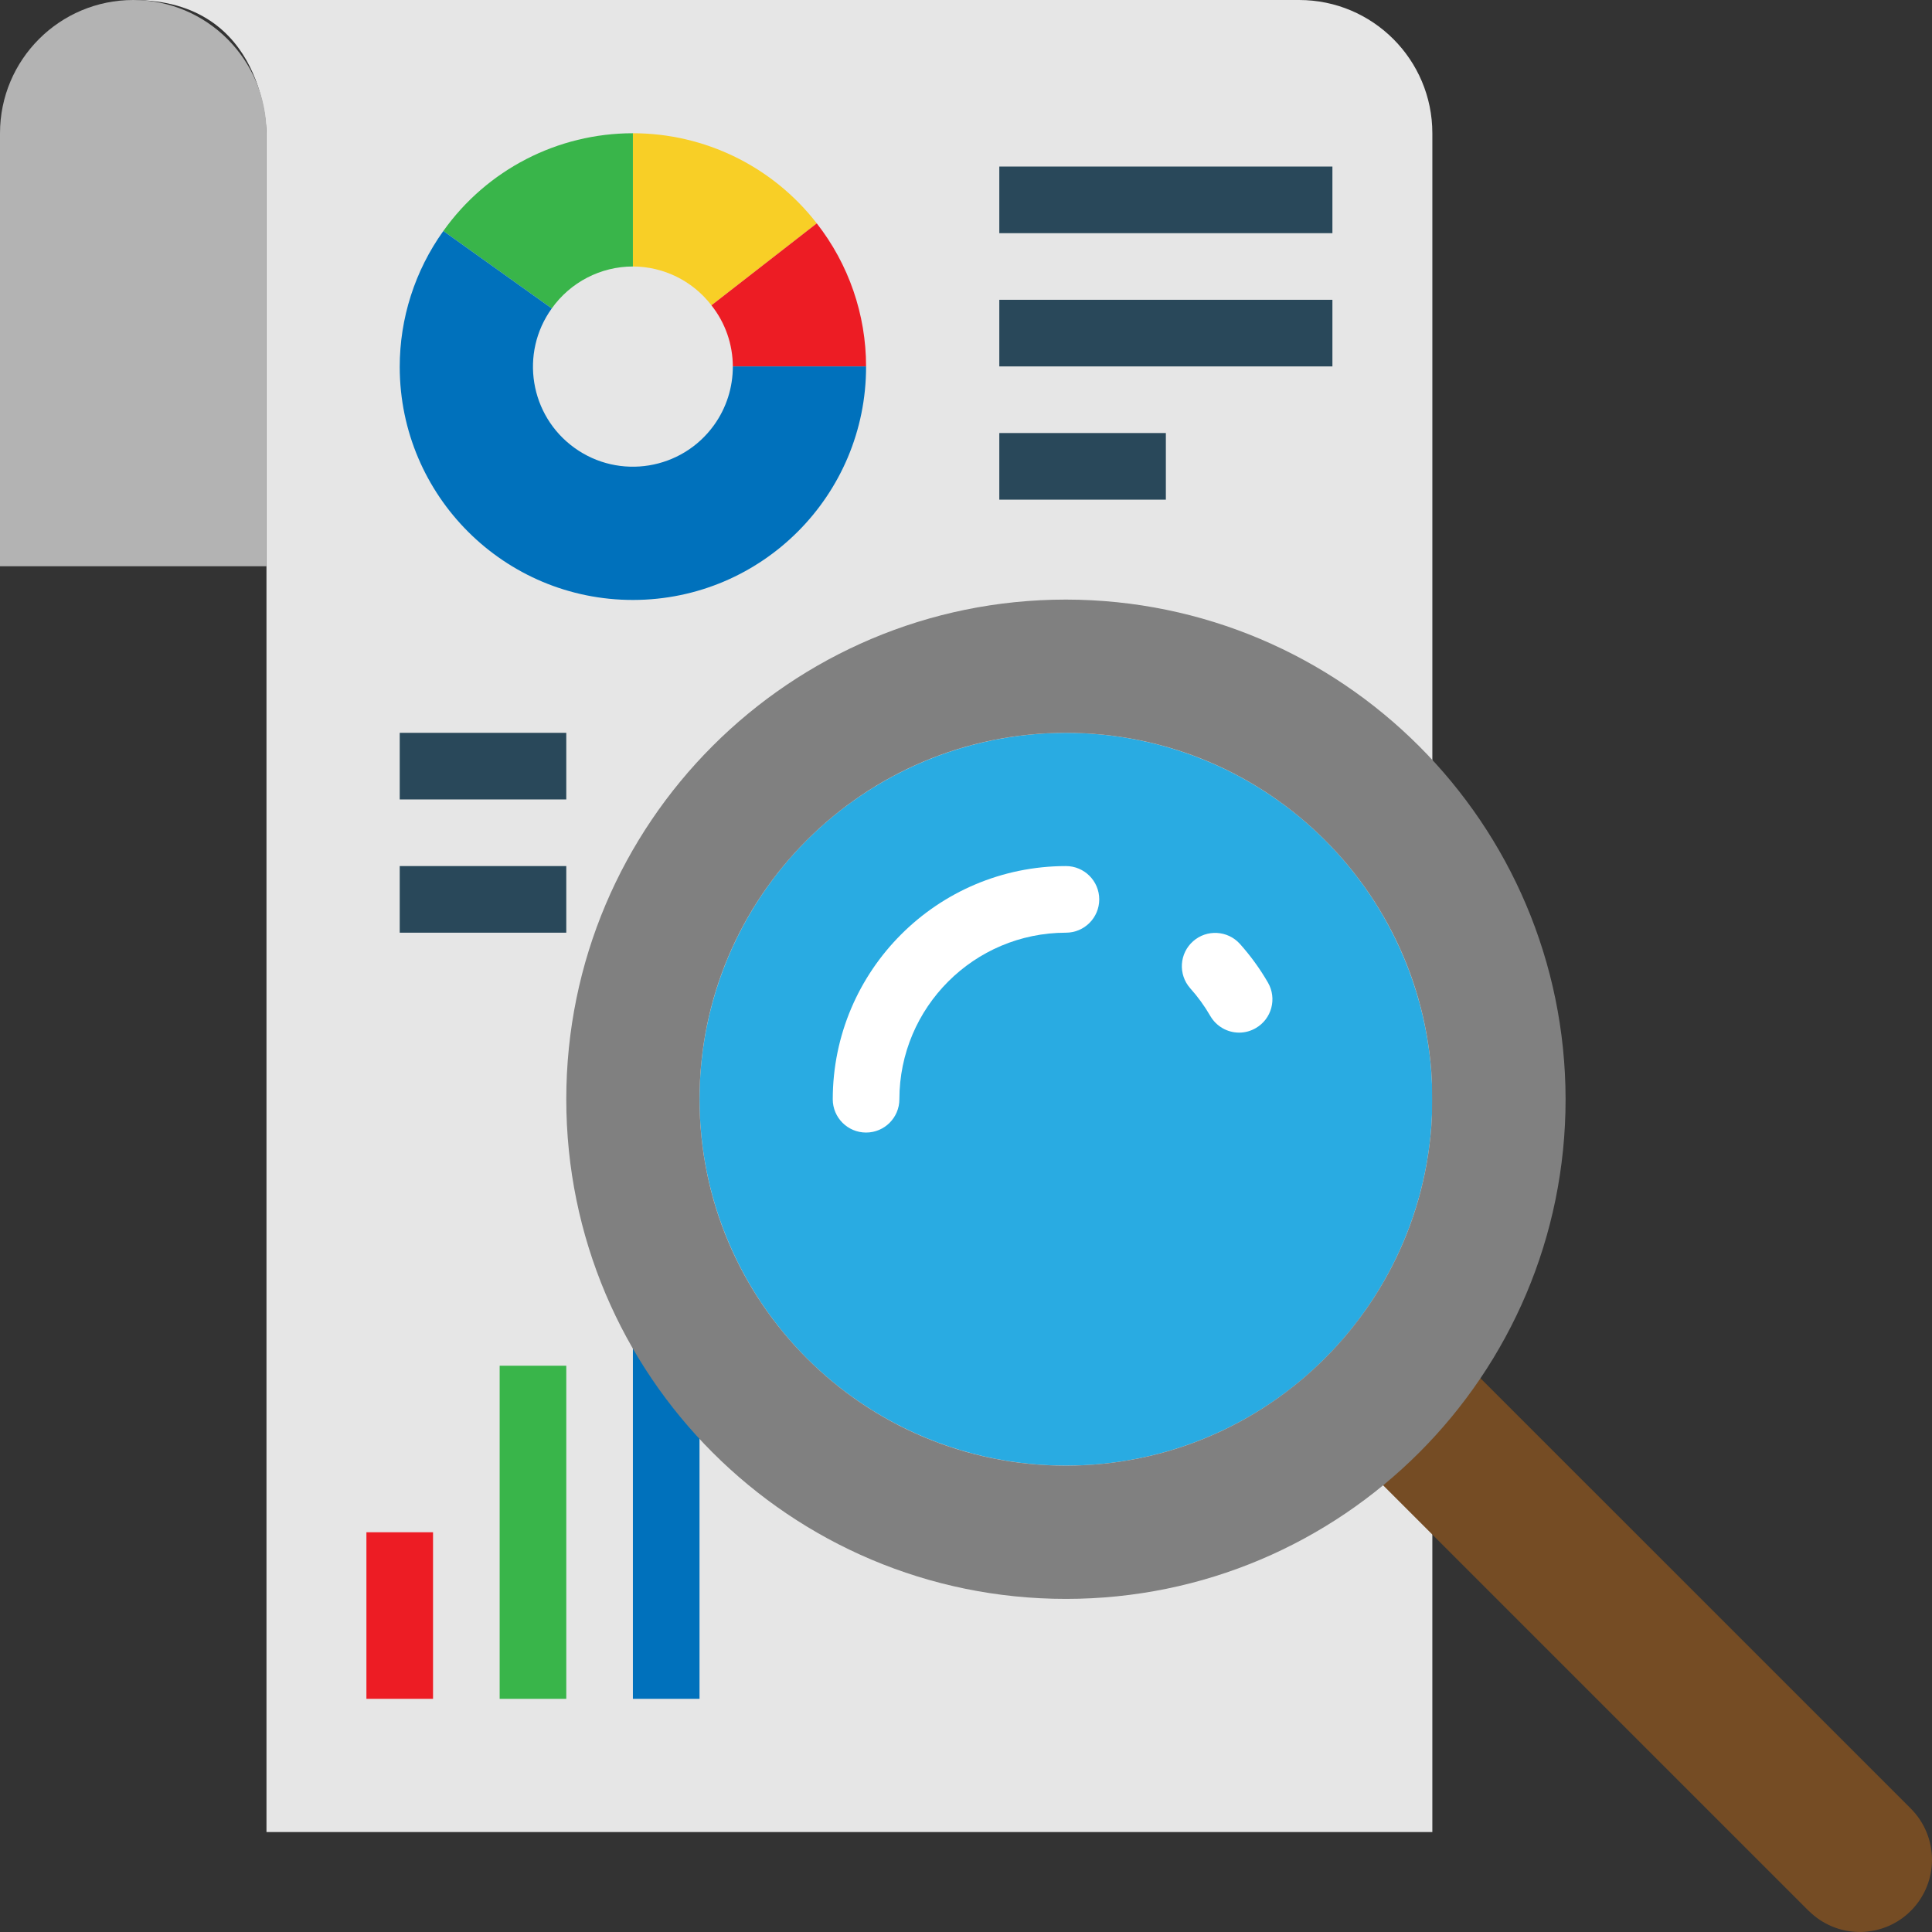 <?xml version="1.0" encoding="iso-8859-1"?>
<!-- Generator: Adobe Illustrator 19.0.0, SVG Export Plug-In . SVG Version: 6.00 Build 0)  -->
<svg version="1.1" id="Capa_1" xmlns="http://www.w3.org/2000/svg" xmlns:xlink="http://www.w3.org/1999/xlink" x="0px" y="0px"
	 viewBox="0 0 512 512" style="enable-background:new 0 0 512 512;" xml:space="preserve">
<rect x="0" y="0" width="512" height="512" fill="#333333" stroke="none"/>
<path style="fill:#E6E6E6;" d="M379.586,406.069v79.448H70.621V35.31c0,0,0-35.31-35.31-35.31h308.966
	c19.5,0,35.31,15.81,35.31,35.31v176.552"/>
<path style="fill:#0071BC;" d="M167.724,353.103h17.655v97.103h-17.655V353.103z"/>
<path style="fill:#B3B3B3;" d="M35.31,0c19.5,0,35.31,15.81,35.31,35.31v114.759H0V35.31C0,15.81,15.81,0,35.31,0z"/>
<circle style="fill:#29ABE2;" cx="282.483" cy="291.31" r="97.103"/>
<g>
	<path style="fill:#29485A;" d="M264.828,44.138h88.276v17.655h-88.276V44.138z"/>
	<path style="fill:#29485A;" d="M264.828,79.448h88.276v17.655h-88.276V79.448z"/>
	<path style="fill:#29485A;" d="M264.828,114.759h44.138v17.655h-44.138V114.759z"/>
	<path style="fill:#29485A;" d="M105.931,194.207h44.138v17.655h-44.138V194.207z"/>
	<path style="fill:#29485A;" d="M105.931,229.517h44.138v17.655h-44.138V229.517z"/>
</g>
<path style="fill:#ED1C24;" d="M97.103,406.069h17.655v44.138H97.103V406.069z"/>
<path style="fill:#39B54A;" d="M132.414,361.931h17.655v88.276h-17.655V361.931z"/>
<path style="fill:#FFFFFF;" d="M328.386,273.655c-3.151,0-6.065-1.686-7.645-4.414c-1.518-2.631-3.31-5.102-5.341-7.362
	c-3.222-3.663-2.86-9.242,0.803-12.456c3.61-3.178,9.11-2.869,12.35,0.68c2.834,3.16,5.341,6.612,7.468,10.293
	c2.436,4.22,0.998,9.622-3.222,12.058C331.458,273.24,329.94,273.655,328.386,273.655L328.386,273.655z"/>
<path style="fill:#F8CF26;" d="M188.54,80.914c-4.97-6.471-12.659-10.275-20.815-10.293V35.31c19.068,0,37.058,8.819,48.728,23.887
	L188.54,80.914z"/>
<path style="fill:#ED1C24;" d="M188.54,80.914c3.655,4.608,5.65,10.311,5.667,16.19h35.31c0-13.736-4.599-27.083-13.065-37.906
	L188.54,80.914z"/>
<path style="fill:#39B54A;" d="M146.22,81.743c4.943-6.965,12.959-11.114,21.504-11.123V35.31c-19.95,0-38.674,9.649-50.238,25.909
	L146.22,81.743z"/>
<path style="fill:#0071BC;" d="M146.22,81.743c-8.536,11.873-5.826,28.425,6.047,36.961c11.873,8.536,28.425,5.826,36.961-6.047
	c3.257-4.529,4.996-9.975,4.979-15.554h35.31c0.053,34.127-27.569,61.837-61.696,61.89s-61.837-27.569-61.89-61.696
	c-0.018-12.941,4.025-25.556,11.555-36.078L146.22,81.743z"/>
<path style="fill:#754C24;" d="M479.338,506.395c3.584,3.575,8.439,5.597,13.506,5.605c0.503,0,1.006,0,1.501-0.062
	c9.966-0.777,17.655-9.092,17.655-19.094c0-5.076-2.022-9.949-5.605-13.542l-117.38-117.372l-27.083,27.083l117.407,117.407"/>
<path style="fill:#808080;" d="M282.483,158.897c-73.128,0-132.414,59.286-132.414,132.414s59.286,132.414,132.414,132.414
	s132.414-59.286,132.414-132.414C414.808,218.218,355.575,158.985,282.483,158.897z M282.483,388.414
	c-53.628,0-97.103-43.476-97.103-97.103s43.476-97.103,97.103-97.103s97.103,43.476,97.103,97.103
	C379.551,344.929,336.102,388.379,282.483,388.414z"/>
<path style="fill:#FFFFFF;" d="M229.517,300.138c-4.873,0-8.828-3.955-8.828-8.828c0.035-34.11,27.683-61.758,61.793-61.793
	c4.873,0,8.828,3.955,8.828,8.828c0,4.873-3.955,8.828-8.828,8.828c-24.364,0.026-44.111,19.774-44.138,44.138
	C238.345,296.183,234.39,300.138,229.517,300.138z"/>
<g>
</g>
<g>
</g>
<g>
</g>
<g>
</g>
<g>
</g>
<g>
</g>
<g>
</g>
<g>
</g>
<g>
</g>
<g>
</g>
<g>
</g>
<g>
</g>
<g>
</g>
<g>
</g>
<g>
</g>
</svg>
